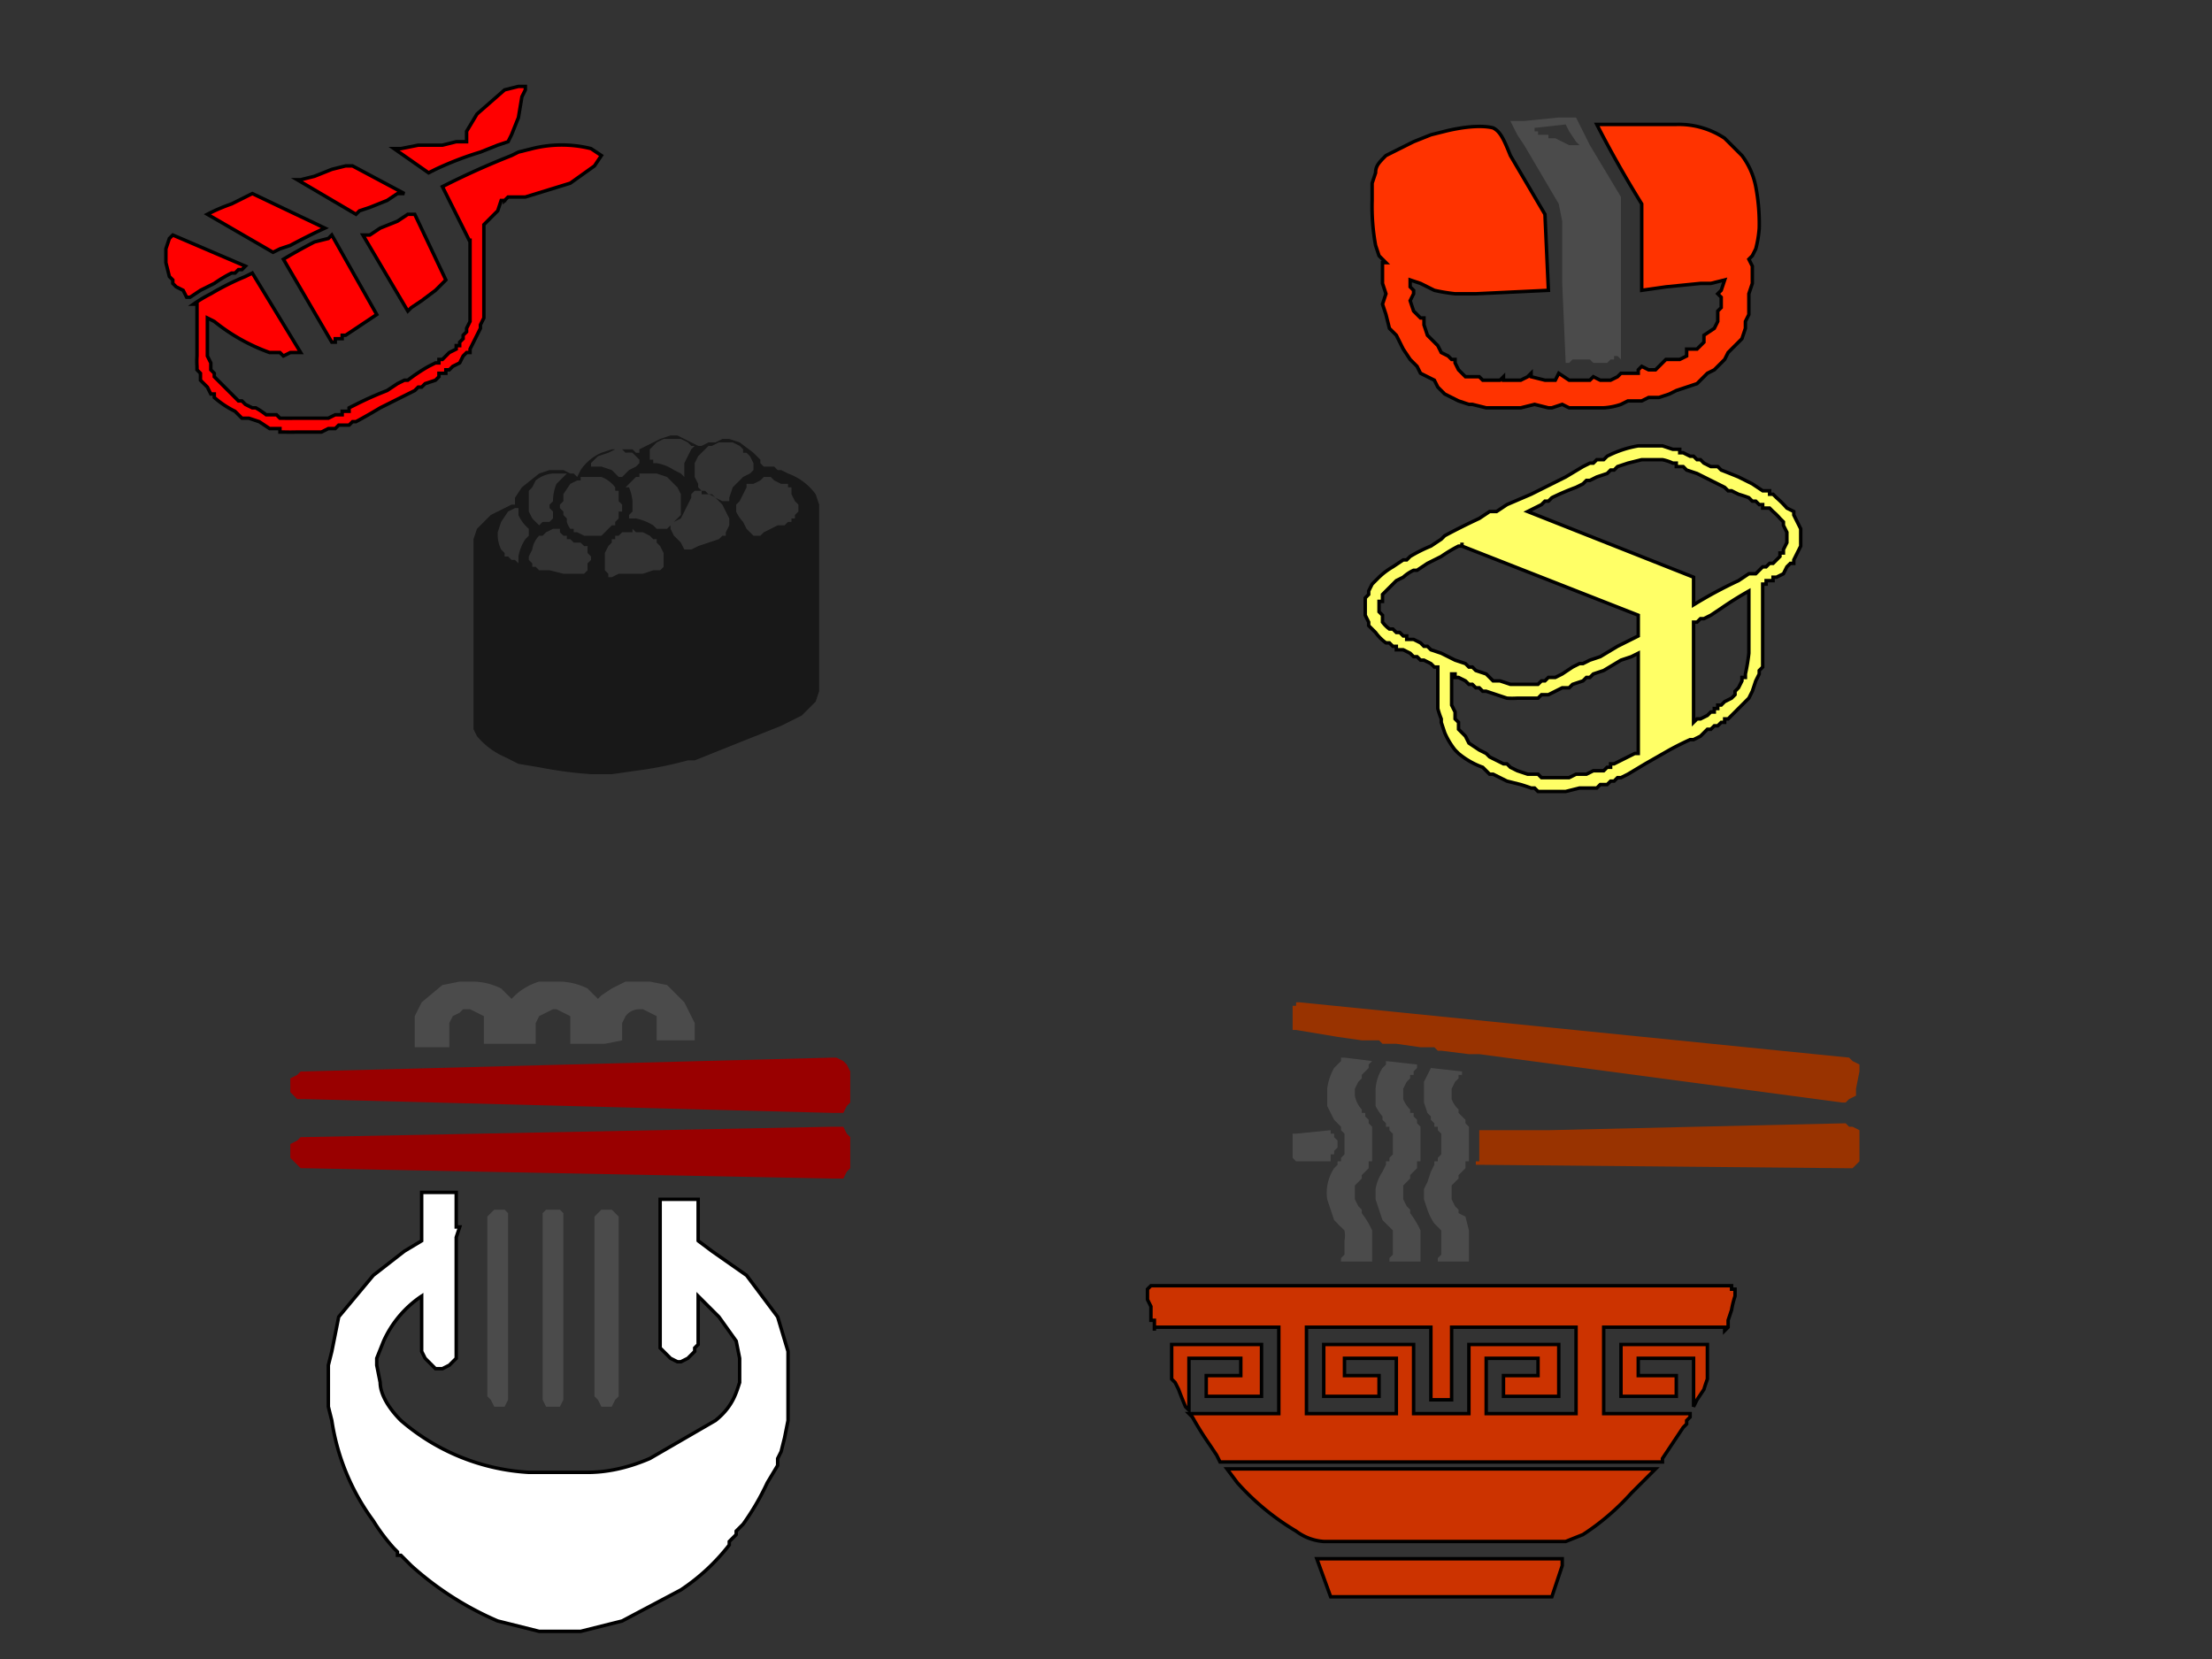 <svg image-rendering="optimizeSpeed" baseProfile="basic" version="1" xmlns="http://www.w3.org/2000/svg" viewBox="0 0 640 480"><rect x="0" y="0" width="640" height="480" fill="#333333" stroke="none"/><defs><mask id="a"><path fill="#FFF" d="M0 0h640v480H0z"/></mask></defs><g mask="url(#a)"><path fill="#f30" stroke="#000" d="M485 36h-23a333 333 0 0 0 13 23v24 1l7-1 10-1h3l4-1-1 3-1 1 1 1v3l-1 1v3l-1 2-3 2v2l-2 2h-2-1v2l-2 1h-2-2l-1 1-2 2h-1-1l-2-1-1 1v1h-2-2-1l-1 1-2 1h-3l-2-1-1 1h-6l-3-2-1 2h-2-1l-4-1v-1l-1 1-2 1h-5v-1l-1 1h-5l-1-1h-4l-2-2-1-2v-1h-1l-1-1-2-1-1-2-1-1-2-2-1-3v-2h-1l-1-1-1-1-1-3 1-2v-1l-1-1v-2l3 1 4 2a52 52 0 0 0 6 1h6l21-1-1-22-10-17c-2-5-3-7-5-8-4-1-10 0-14 1l-4 1-5 2-8 4c-2 2-3 3-3 5l-1 3v5a62 62 0 0 0 1 13l1 3 2 2h-1v6l1 3-1 3 1 3 1 4 2 2 1 2 1 2 2 3 2 2 1 2 2 1 2 1 1 2 2 2 4 2 3 1h1l4 1h10l4-1 4 1h1l3-1 2 1h10a19 19 0 0 0 5-1l2-1h4l2-1h3l3-1 2-1 3-1 3-1 2-2 1-1 2-1 2-2 1-1 1-2 2-2 2-2 1-3v-2l1-2v-3-3l1-3v-3-2l-1-2 1-1 1-2a32 32 0 0 0 1-6 57 57 0 0 0-1-12 22 22 0 0 0-4-9l-5-5a24 24 0 0 0-14-4z"/><path fill="#4b4b4b" d="M439 39l2 3 10 17 1 5v18l1 23h1l1-1h5l1 1h4l1-1h1v-1h1l1 1V57l-9-15-2-4-2-4h-5l-10 1h-4l2 4zm18 3h-1-1-1l-2-1-2-1h-2v-1h-2-1v-1h-1v-1l9-1 1 2 2 3 1 1z"/><path fill="#181818" d="M237 147v-1l-1-3a17 17 0 0 0-8-6l-2-1h-1l-1-1h-2-1l-1-1v-1l-2-2-4-3-3-1h-2l-2 1h-2l-2 1h-1l-2-1-2-1-2-1h-1-1l-3 1-4 2-2 1v1h-1l-1-1h-4-1-1l-3 1a14 14 0 0 0-6 5l-1 2-1-1h-1l-2-1h-2-2l-3 1-5 4-2 3v2h-1l-2 1-4 2-4 4-1 3v55l1 2a22 22 0 0 0 8 6l2 1 2 1 6 1a121 121 0 0 0 15 2h6l7-1a108 108 0 0 0 15-3h2l25-10 2-1 4-2 4-4 1-3v-53zm-33-17l1-1h1l2-1h4l2 1 1 1v1h1l1 1 1 2v2l-1 1-2 1-3 3-1 3v1h-1-1l-2-1-1-1h-2-1v-1l-1-1v-1l-1-2v-1-1-2l1-2 1-1 1-1zm-16 0l2-2 2-1h5l2 1 1 1h1l-1 1-1 2-1 2v4l-1-1-2-1a13 13 0 0 0-5-2h-1v-1h-1v-1-1h-1 1v-1zm0 7h2l3 1 3 3 1 2v6l-2 2-2 2h-2-1l-1-1a16 16 0 0 0-5-2h-1-1v1-1-1l1-1v-1-1-1a14 14 0 0 0-1-4h-1l1-1 2-2h1v-1h3zm-9-7h1l1 1a8 8 0 0 1 2 0l1 1 1 1v1h1-1l-1 1-2 1-1 1-1 1h-1l-2-2-3-1h-3v-1l2-2 3-1 2-1h1zm-26 15v-1-1-1l1-1 1-2a9 9 0 0 1 5-2h4l-1 1-1 1-1 1a13 13 0 0 0-1 5l-1 1v1l1 1v2l-1 1h-2l-1 1-1-1-1-1-1-2v-2-1zm-2 18h-1l-1-1h-1l-1-1h-1v-1l-1-1a10 10 0 0 1-1-4v-1l1-3 2-3 2-1h1v2a11 11 0 0 0 3 4v2l-1 1a13 13 0 0 0-2 5v2h1zm18 3h-1-5l-4-1h-3l-1-1h-1v-1l-1-1v-1l1-2a7 7 0 0 1 2-4h1l1-1 2-1h2v1l1 1h1v1h1l1 1h2l1 1h1v2l1 1v1l-1 1v2l-1 1zm2-11h-1-1l-2-1h-1v-1h-1a7 7 0 0 1-1-2v-1l-1-1v-1l-1-1v-1l1-1v-2l2-3 2-1h1v-1h6a9 9 0 0 1 4 3v1h1v3l1 1v2h-1v2l-1 1v1h-1l-1 1-1 1-1 1h-2-1zm20 10h-1-1l-3 1h-7l-2 1h-1v-1l-1-1v-1-2-1-1l1-2 1-1v-1h1v-1h1l1-1h3v-1l1 1h2l2 1 1 1h1v1l1 1 1 2v4l-1 1zm19-10h-1l-1 1-6 2-2 1h-1-1l-1-2-2-2-1-2v-1l1-1 2-1 2-4 1-2v-1l1-1h3l1 1a7 7 0 0 1 2 1l1 1 1 1 1 2 1 2v2l-1 2v1zm20-5h-1v1h-1l-1 1h-1-1l-4 2-1 1h-2l-1-1-1-1-1-2a10 10 0 0 1-2-3v-1-1l1-1 1-2 1-2v-1h2l2-1 1-1h2l1 1 2 1h2v1h1v2l1 2 1 1v2l-1 1v1z"/><path fill="#900" d="M241 306l-153 4h-1l-1 1-2 1v4l2 2h2l153 4h3l1-2 1-1v-8-1l-1-2-1-1-2-1h-1zM241 326l-153 3h-1l-1 1-2 1v4l2 2 1 1h1l153 3h3l1-2 1-1v-8-1l-1-1-1-2h-2-1z"/><path fill="#fff" stroke="#000" d="M202 359c-1 0-1 0 0 0v-12h-11v43l1 1 2 2 2 1h1l2-1 2-2v-1l1-1v-14l2 2 4 4 5 7 1 5v7c-1 3-2 7-7 11l-19 11c-7 3-13 4-18 4h-17a62 62 0 0 1-37-15c-4-4-6-8-6-11l-1-5v-2l2-5a31 31 0 0 1 11-13v16l1 2 2 2 1 1h2l2-1 2-2v-35l1-3h-1v-10h-10v14l-5 3-9 7-10 12-2 10-1 4v12l1 4a65 65 0 0 0 12 29 55 55 0 0 0 6 8l1 1v1h1l3 3a91 91 0 0 0 25 16l12 3h12l12-3 17-9a59 59 0 0 0 14-13v-1l1-1 1-1v-1l2-2a74 74 0 0 0 7-12l3-5v-2l1-2 1-4 1-5v-4-12-4l-3-10-9-12-10-7-4-3z"/><path fill="#4b4b4b" d="M147 404v-51-1-1l-1-1h-1-1-1l-1 1-1 1v52l1 1 1 2h3l1-2v-1zM163 404v-51-1-1l-1-1h-2-1-1l-1 1v54l1 2h4l1-2v-1zM179 404v-51-1l-1-1-1-1h-2-1l-1 1-1 1v52l1 1 1 2h3l1-2 1-1zM130 296l1-2 2-1 1-1h2l2 1 2 1v8h15v-6l1-2 2-1 2-1h1l2 1 2 1v8h10l5-1v-5l1-2a5 5 0 0 1 4-2h1l2 1 2 1v7h11v-5l-1-2-2-4-5-5-5-1h-3-4l-4 2-3 2-1 1-1-1-2-2a19 19 0 0 0-8-2h-2-4a18 18 0 0 0-7 4l-1 1-1-1-2-2a19 19 0 0 0-8-2h-2-2l-5 1-6 5-2 4v9h10v-7zM384 336h1v-1-1h1v-1l1-1v-1-1l-1-1v-1h-1v-1l-10 1h-1v7l1 1h9z"/><path fill="#930" d="M534 325l-86 2h-20v9h-1v1l107 1h2l2-2v-7-2l-2-1h-1l-1-1z"/><path fill="#4b4b4b" d="M410 337v-1h1v-1-1-1-1-1-1-2-1-1l-1-1v-1l-1-1v-1h-1v-1a8 8 0 0 1-2-3v-1-1-1l1-2 1-1v-1h1v-1l1-1v-1l-9-1v1l-1 1a13 13 0 0 0-2 6v5a14 14 0 0 0 2 3v1l1 1v1h1v1a11 11 0 0 0 1 1v6l-1 1v1h-1v1l-1 2a13 13 0 0 0-2 5v3l1 3 1 3 1 1 1 1 1 1v7l-1 1v1c-1 0 0 0 0 0h-1 10v-1-2-2-2-2a26 26 0 0 0-3-5v-1l-1-1-1-2v-1-1-2l1-1 1-1v-1l1-1 1-1v-1zM424 337v-1h1v-1-1-1-1-1-1-1-1-1-1l-1-1v-1l-1-1-1-1v-1a8 8 0 0 1-2-3v-1-1-1l1-2 1-1v-1h1v-1l-9-1-1 2-1 2v6l1 3 1 1v1l1 1v1h1v1l1 1v6l-1 1v1h-1v1l-1 2-1 3-1 2v3l1 3a16 16 0 0 0 2 4l1 1 1 1v7l-1 1v1h-1 10v-1-2-2-2-2l-1-4-2-1v-1l-1-1-1-2v-1-1-2l1-1 1-1v-1l1-1 1-1v-1zM396 336h1v-1-1-1-1-1-1-2-1-1l-1-1v-1l-1-1v-1h-1v-1a8 8 0 0 1-2-4v-1-1l1-2 1-1v-1l1-1 1-1v-1l1-1c0-1 0-1 0 0l-8-1h-1v1l-1 1-1 1a16 16 0 0 0-2 6v5l1 2 1 2 1 1a20 20 0 0 0 1 1v1l1 1v6l-1 1v1h-1v1l-1 1a13 13 0 0 0-2 9l1 3 1 3 1 1a6 6 0 0 0 1 1l1 1a8 8 0 0 1 0 3v4l-1 1v1h-1 10v-1-2-2-2-2a25 25 0 0 0-3-5v-1l-1-1-1-2v-1-1-2l1-1 1-1v-1l1-1 1-1v-1-1z"/><path fill="#930" d="M387 300l7 1h5l1 1h4l7 1h4l1 1h1l8 1h3l105 14h1l1-1 2-1v-1-1l1-5v-1-1l-2-1-1-1-159-16h-1v1h-1v7h1l12 2z"/><path fill="#c30" stroke="#000" d="M359 398h-10v6h16v-15h-26v10l1 1 1 2a113 113 0 0 0 2 5l1 1v-15h15v5zM469 389v15h16v-6h-11v-5h16v14l1-2 2-3a54 54 0 0 1 1-3v-10h-25zM479 425H355l3 4a72 72 0 0 0 17 14 15 15 0 0 0 8 3h70l5-2a70 70 0 0 0 14-12l3-3 1-1 2-2 1-1z"/><path fill="#c30" stroke="#000" d="M501 372H333l-1 1v3l1 2v4h1v3-1h36v25h-26l1 1a91 91 0 0 0 5 8l2 3 1 2h128v-1l2-3 2-3 2-3 1-1v-1l1-1v-1h-25v-25h35v1l1-1v-2l1-3a27 27 0 0 1 1-4v-1-1h-1v-1zm-123 12h36v21h6v-21h36v25h-26v-16h15v5h-10v6h16v-15h-26v20h-16v-20h-26v15h16v-6h-10v-5h15v16h-26v-25zM398 451h-17l4 11h64l3-9v-2h-54z"/><path fill="#181818" d="M172 139h-1 1z"/><path fill="#ff6" stroke="#000" d="M519 149v-1l-2-1a30 30 0 0 0-3-3l-1-1h-1v-1h-1-1l-3-2-4-2a269 269 0 0 0-5-2l-1-1h-2l-2-1-1-1h-1l-1-1h-1l-2-1h-1v-1h-1-1l-3-1h-2-1-1-3a31 31 0 0 0-9 3l-1 1h-2l-1 1h-1l-2 1-5 3-10 5-7 3-3 2h-2l-3 2a197 197 0 0 0-10 5l-1 1-3 2a43 43 0 0 0-6 3l-1 1h-1l-3 2a21 21 0 0 0-4 3l-1 1-1 1-1 2v1l-1 1v5l1 2v1l1 1 1 1a13 13 0 0 0 3 3h1l1 1h1v1h2l2 1 1 1h1l1 1h1l2 1 1 1h1v12a25 25 0 0 0 1 3v1l1 3a22 22 0 0 0 3 5l1 1a23 23 0 0 0 7 4l2 2h1l2 1 2 1 4 1a56 56 0 0 1 3 1h1l1 1h8l4-1h5l1-1h2l1-1h1l1-1h1l2-1 5-3 7-4a84 84 0 0 1 6-3h1l2-1 2-2h1l1-1h1l1-1h1v-1h1l1-1 1-1 2-2 1-1 1-1 1-2 1-3 1-2v-1l1-1v-1-3-2-1-1-3-7-4-2h1v-1h2v-1h1l2-1 1-2 1-1h1v-1l1-2 1-2v-2-1-2l-1-2-1-2zm-45 69h-1l-2 1-2 1-2 1h-1v1h-1l-1 1h-3l-2 1h-2-1l-2 1h-4-1-3l-1-1h-1-1-1l-3-1-2-1-1-1h-1l-2-1-2-1-1-1-2-1-3-2-1-2-1-1-1-1v-2l-1-1v-1-1l-1-2v-1-1-2-2-2-1h1v1h1l2 1 1 1h1l1 1h1l1 1h1l3 1 3 1a22 22 0 0 0 3 0h6l1-1h2l2-1 2-1h2l1-1 3-1 1-1h1l1-1 3-1 5-3 3-1 2-1v29zm0-34l-2 1-4 2-5 3-3 1-2 1h-1l-2 1-3 2-2 1h-1-1l-1 1h-1l-1 1h-8l-3-1h-2l-1-1-1-1-3-1-1-1h-1l-1-1-3-1-4-2-3-1-1-1h-1l-1-1-2-1h-2v-1h-1l-1-1h-1l-1-1h-1a10 10 0 0 1-2-2v-1-1l-1-1v-1-1-1h1v-1-1l1-1 1-1 1-1 1-1 2-1a12 12 0 0 1 3-2h1l3-2 4-2a43 43 0 0 1 5-3h1v-1 1l51 20v6zm32 2v3a58 58 0 0 1-1 6v1h-1v1l-1 2-1 1v1l-1 1-2 1-1 1h-1v1h-1v1h-1l-1 1-2 1h-1l-1 1v-29h1l1-1h1l2-1 3-2a99 99 0 0 1 8-5v15zm9-26v1l-1 1-1 1h-1l-1 1h-1l-1 1-1 1h-2l-3 2a126 126 0 0 0-13 7v-8l-48-19 2-1 2-1 1-1h1l1-1a73 73 0 0 1 7-3l2-1 1-1h1l2-1 3-1 1-1h1l1-1 3-1 4-1h6a13 13 0 0 1 3 1h1v1h2l1 1 3 1 4 2 4 2 1 1h1l2 1a39 39 0 0 1 3 1l1 1h1l1 1h1v1h2l1 1a17 17 0 0 1 2 2l1 1v1l1 2v3l-1 2v1h-1z"/><path fill="red" stroke="#000" d="M147 41l1-2 2-5 1-6 1-2v-1h-2l-4 1-8 7-3 5v3h-3l-4 1h-7l-5 1h-2l10 7 2-1a94 94 0 0 1 13-5l5-2 3-1zM71 77l-21-9-1 1-1 3v4l1 4 1 1v1l1 1 2 1 1 2h1l3-2 4-2a39 39 0 0 1 5-3h1l1-1h1l1-1zM82 75l14 24h1v-1h2v-1h1l3-2 3-2 3-2-13-23-1 1-4 1a161 161 0 0 0-9 5zM94 66L73 56l-2 1-4 2a52 52 0 0 0-7 3l19 11 2-1 3-1a186 186 0 0 1 10-5z"/><path fill="red" stroke="#000" d="M150 44l-2 1a230 230 0 0 0-20 9l8 16v-1 24l-1 2v1l-1 1v1l-1 1v1h-1v1l-2 1-1 1-1 1h-1v1h-1l-2 1a50 50 0 0 0-6 4h-1l-2 1-3 2a102 102 0 0 0-9 4l-2 1v1h-2v1h-1-1l-2 1h-2-1-4-2-1a70 70 0 0 1-3 0h-1l-1-1h-3a23 23 0 0 0-3-2h-1l-2-1-1-1h-1l-2-2-2-2-1-1-1-1-1-1v-1l-1-1v-1-1l-1-2v-1-2-2-3-2-1l2 1a55 55 0 0 0 16 9h3l1 1 2-1h3L73 79l-2 1a78 78 0 0 0-10 5 42 42 0 0 0-5 3h1v15a22 22 0 0 0 0 3v1l1 1v2l2 2 1 2h1v1a27 27 0 0 0 6 4l2 2h2l3 1 3 2h3v1h1a69 69 0 0 0 4 0h7l2-1h2l1-1h3l1-1h1a160 160 0 0 0 7-4l6-3 4-2 1-1h1l1-1 3-1 1-1v-1h2v-1h1l1-1 2-1 1-2 1-1h1v-1l1-2 1-2 1-2v-1l1-2v-3-1-1-1-3-5-4-1-1-2-2-2-1l1-1 3-3 1-3h1c0-1 0-1 0 0l1-1h5l13-4 7-5 2-3-3-2a35 35 0 0 0-17 0l-4 1zM117 56l-15-8h-2l-4 1-5 2-4 1h-1l17 10 1-1 3-1 5-2 3-2h2z"/><path fill="red" stroke="#000" d="M129 81l-9-19h-2l-3 2-5 2-3 2h-2l13 22 1-1 3-2 4-3 2-2 1-1z"/></g></svg>